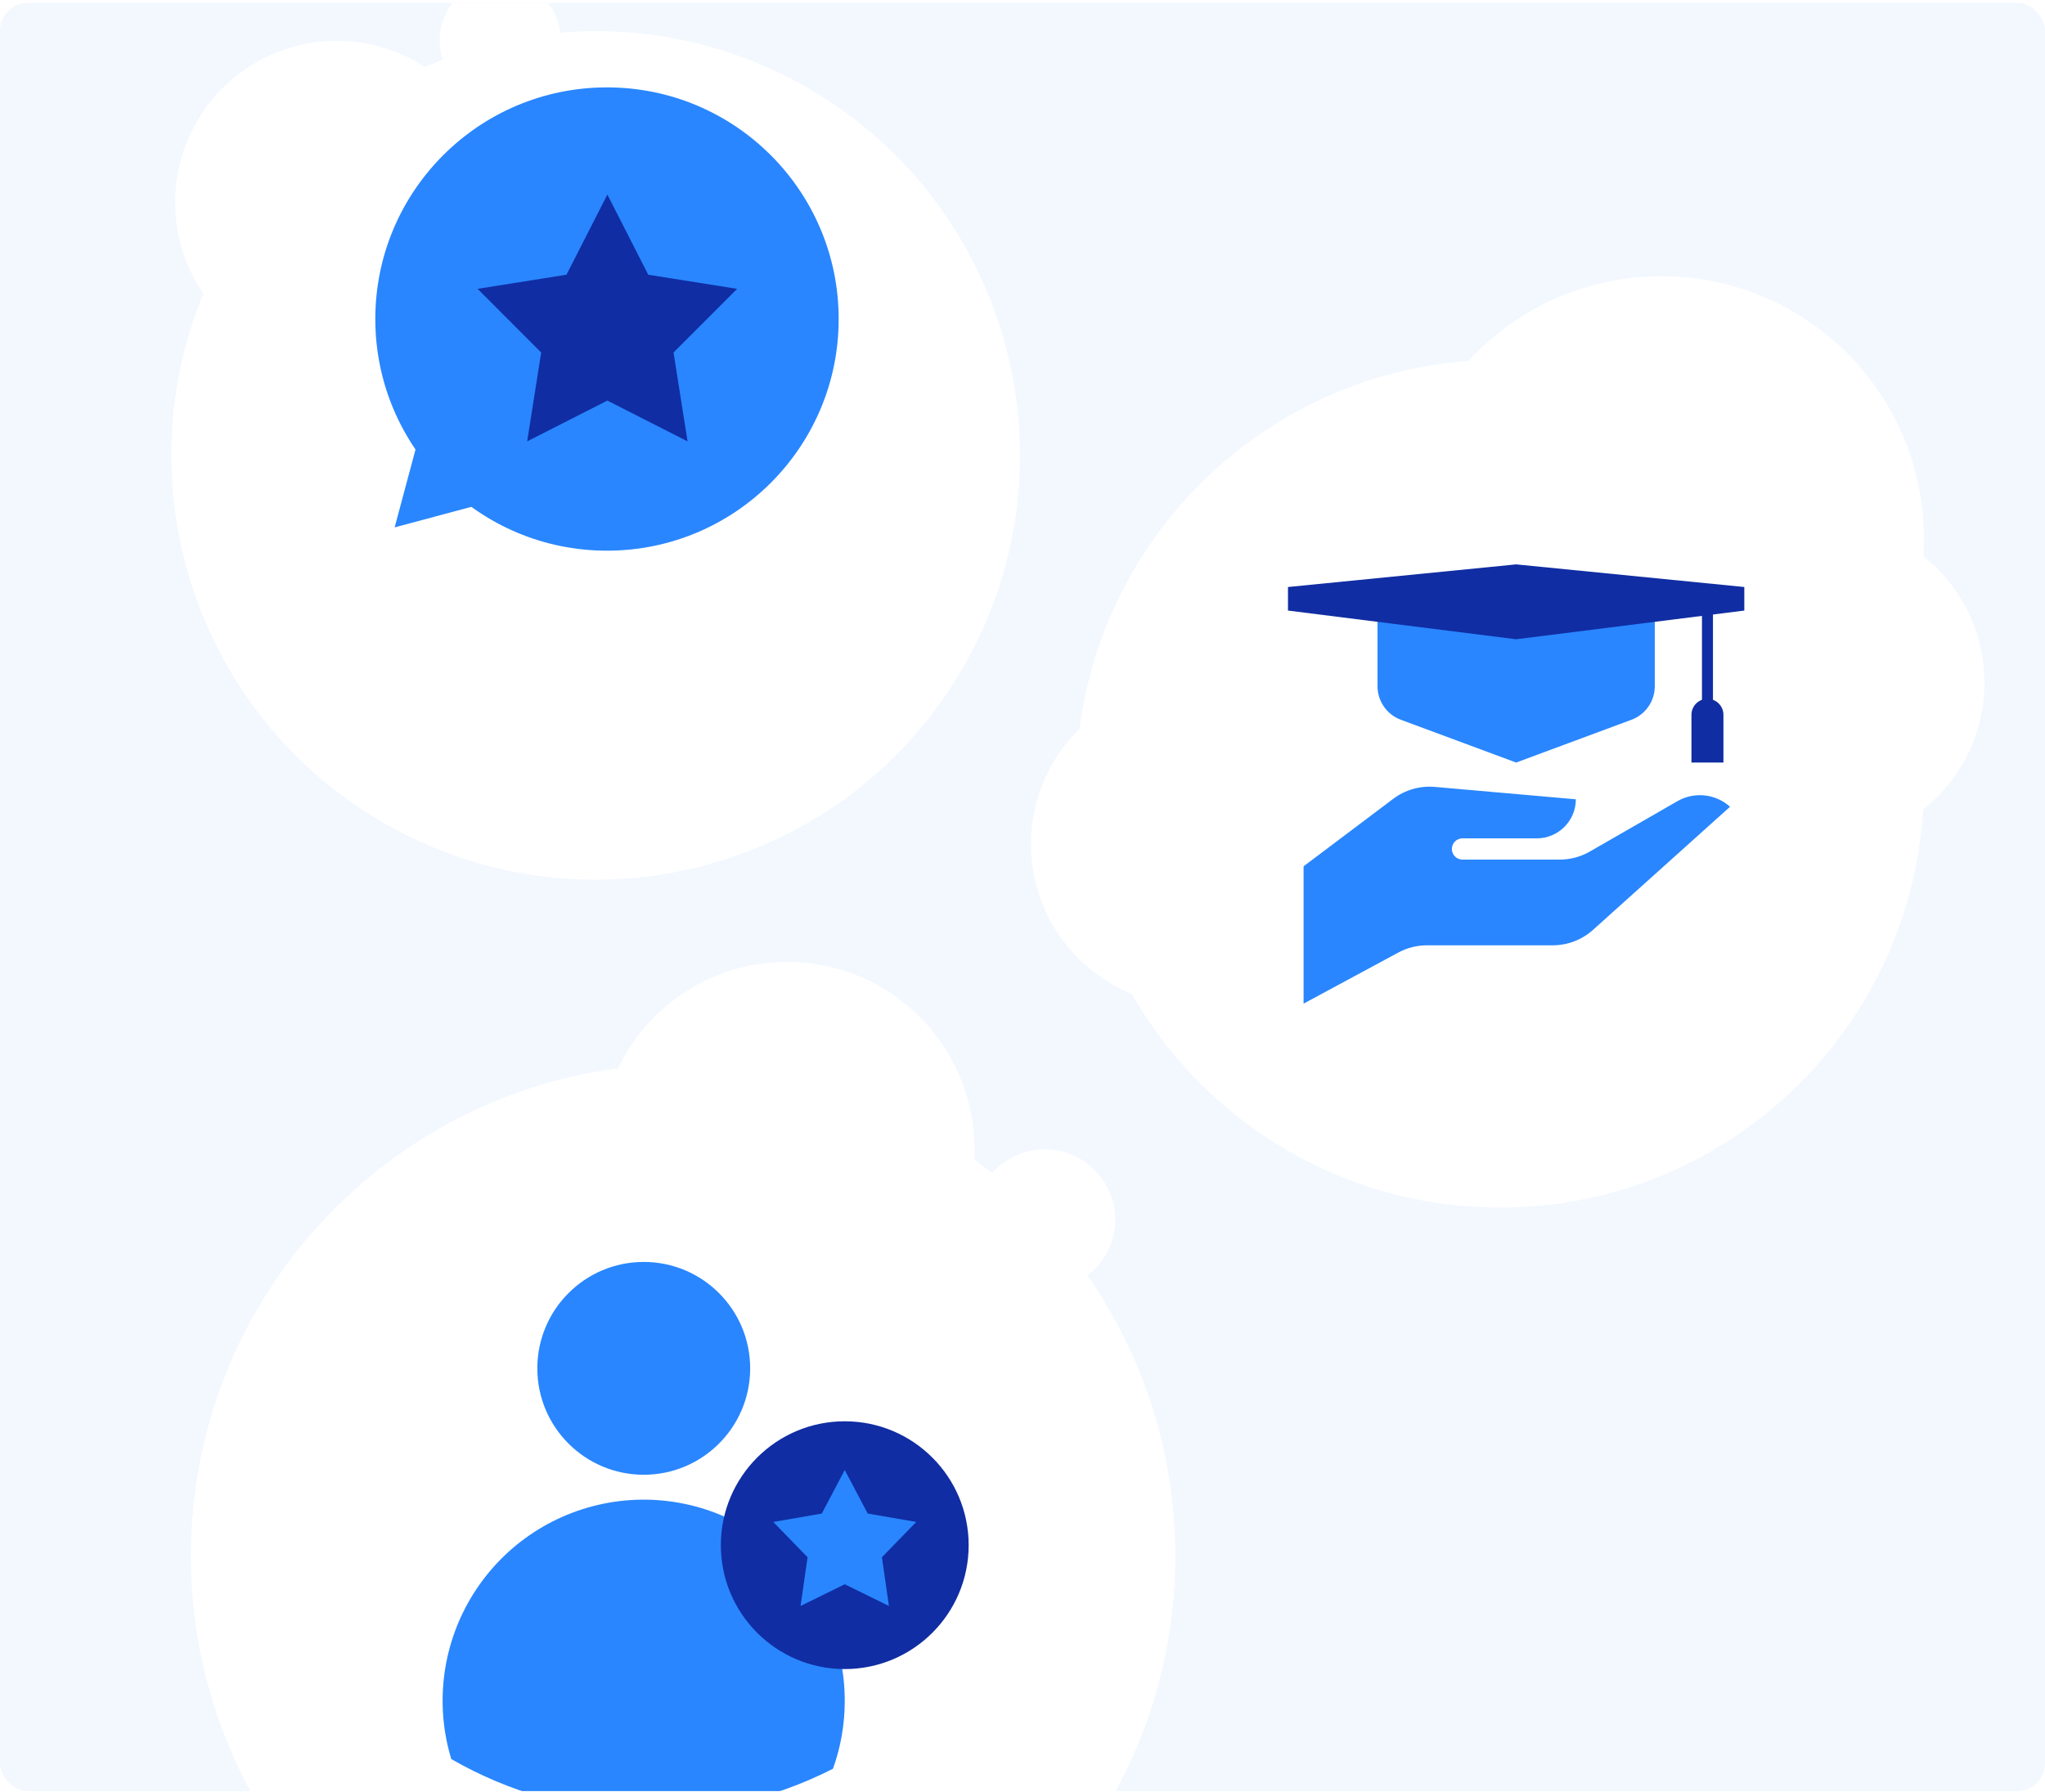 <?xml version="1.0" encoding="utf-8"?>
<svg xmlns="http://www.w3.org/2000/svg" fill="none" height="517" viewBox="0 0 590 517" width="590">
<g clip-path="url(#clip0_1248_61731)">
<rect fill="#F3F8FF" height="516" rx="8" width="590" y="0.824"/>
<g filter="url(#filter0_dd_1248_61731)">
<path d="M129.191 -31.599C134.018 -39.96 144.708 -42.824 153.069 -37.997C161.429 -33.17 164.293 -22.48 159.466 -14.12C154.64 -5.76 143.949 -2.895 135.589 -7.722C127.229 -12.549 124.364 -23.239 129.191 -31.599Z" fill="white"/>
<path d="M56.779 0.599C69.65 -21.696 98.158 -29.334 120.452 -16.462C142.746 -3.591 150.384 24.916 137.513 47.211C124.641 69.505 96.134 77.143 73.84 64.272C51.546 51.4 43.907 22.893 56.779 0.599Z" fill="white"/>
<path d="M65.888 35.718C99.676 -22.805 174.508 -42.856 233.03 -9.068C291.552 24.72 311.603 99.552 277.816 158.074C244.028 216.596 169.196 236.647 110.674 202.859C52.152 169.072 32.1 94.24 65.888 35.718Z" fill="white"/>
<path d="M65.888 35.718C99.676 -22.805 174.508 -42.856 233.03 -9.068C291.552 24.72 311.603 99.552 277.816 158.074C244.028 216.596 169.196 236.647 110.674 202.859C52.152 169.072 32.1 94.24 65.888 35.718Z" fill="white"/>
</g>
<circle cx="175.122" cy="92.056" fill="#2986FF" r="66.842"/>
<path d="M113.858 152.175L139.251 145.371L120.662 126.782L113.858 152.175Z" fill="#2986FF"/>
<path d="M175.227 56.145L187.027 79.268L212.664 83.345L194.32 101.713L198.364 127.355L175.227 115.585L152.09 127.355L156.134 101.713L137.79 83.345L163.427 79.268L175.227 56.145Z" fill="#102DA3"/>
<g filter="url(#filter1_dd_1248_61731)">
<path d="M301.438 291.593C312.638 291.593 321.718 300.673 321.718 311.873C321.718 323.073 312.638 332.152 301.438 332.152C290.238 332.152 281.158 323.073 281.158 311.873C281.158 300.673 290.238 291.593 301.438 291.593Z" fill="white"/>
<path d="M227.08 237.514C256.947 237.514 281.159 261.726 281.159 291.593C281.159 321.46 256.947 345.672 227.08 345.672C197.213 345.672 173.001 321.46 173.001 291.593C173.001 261.726 197.213 237.514 227.08 237.514Z" fill="white"/>
<path d="M197.078 267.039C275.479 267.039 339.036 330.596 339.036 408.997C339.036 487.398 275.479 550.955 197.078 550.955C118.677 550.955 55.12 487.398 55.12 408.997C55.12 330.596 118.677 267.039 197.078 267.039Z" fill="white"/>
<path d="M197.078 267.039C275.479 267.039 339.036 330.596 339.036 408.997C339.036 487.399 275.479 550.955 197.078 550.955C118.677 550.955 55.12 487.398 55.12 408.997C55.12 330.596 118.677 267.039 197.078 267.039Z" fill="white"/>
<path d="M185.727 385.495C202.684 385.495 216.43 371.749 216.43 354.792C216.43 337.835 202.684 324.088 185.727 324.088C168.77 324.088 155.023 337.835 155.023 354.792C155.023 371.749 168.77 385.495 185.727 385.495Z" fill="#2986FF"/>
<path d="M243.718 450.803C243.723 457.457 242.574 464.061 240.322 470.322C223.187 479.072 204.137 483.401 184.904 482.913C165.671 482.426 146.865 477.138 130.196 467.531C127.774 459.549 127.102 451.139 128.226 442.875C129.35 434.61 132.242 426.685 136.707 419.64C141.171 412.594 147.102 406.594 154.096 402.049C161.089 397.504 168.98 394.52 177.232 393.302C185.483 392.083 193.9 392.658 201.909 394.987C209.917 397.317 217.33 401.346 223.64 406.8C229.951 412.254 235.011 419.004 238.476 426.591C241.941 434.178 243.729 442.423 243.718 450.764V450.803Z" fill="#2986FF"/>
<circle cx="243.718" cy="405.816" fill="#102DA3" r="35.748"/>
<path d="M243.717 384.128L250.346 396.692L264.343 399.114L254.442 409.3L256.465 423.361L243.717 417.093L230.969 423.361L232.991 409.3L223.091 399.114L237.088 396.692L243.717 384.128Z" fill="#2986FF"/>
</g>
<g filter="url(#filter2_dd_1248_61731)">
<path d="M525.936 124.247C551.668 124.247 572.527 145.107 572.527 170.838C572.527 196.57 551.668 217.43 525.936 217.43C500.204 217.43 479.345 196.57 479.345 170.838C479.345 145.107 500.204 124.247 525.936 124.247Z" fill="white"/>
<path d="M344.06 170.838C369.792 170.838 390.652 191.698 390.652 217.43C390.652 243.162 369.792 264.021 344.06 264.021C318.328 264.021 297.469 243.162 297.469 217.43C297.469 191.698 318.328 170.838 344.06 170.838Z" fill="white"/>
<path d="M479.346 53.553C521.16 53.553 555.057 87.45 555.057 129.264C555.057 171.078 521.16 204.975 479.346 204.975C437.532 204.975 403.635 171.078 403.635 129.264C403.635 87.45 437.532 53.553 479.346 53.553Z" fill="white"/>
<path d="M432.754 77.656C500.3 77.656 555.056 132.413 555.056 199.958C555.056 267.504 500.3 322.261 432.754 322.261C365.208 322.261 310.451 267.504 310.451 199.958C310.451 132.413 365.208 77.656 432.754 77.656Z" fill="white"/>
<path d="M401.959 204.342L376.094 223.813V263.439L403.43 248.696C405.973 247.325 408.816 246.607 411.704 246.607H447.963C452.265 246.607 456.414 245.017 459.613 242.142L499.132 206.63C494.949 202.865 488.819 202.217 483.94 205.023L458.68 219.555C456.036 221.076 453.039 221.877 449.988 221.877H421.94C420.248 221.877 418.876 220.505 418.876 218.812C418.876 217.12 420.248 215.748 421.94 215.748H443.372C449.598 215.748 454.644 210.701 454.644 204.476L413.967 200.904C409.677 200.527 405.4 201.752 401.959 204.342Z" fill="#2986FF"/>
<path d="M397.424 147.242H477.423V171.845C477.423 176.164 474.736 180.027 470.687 181.53L437.423 193.874L404.16 181.53C400.111 180.027 397.424 176.164 397.424 171.845V147.242Z" fill="#2986FF"/>
<rect fill="#102DA3" height="33.723" width="3.173" x="491.031" y="143.223"/>
<path d="M487.998 180.104C487.998 177.556 490.063 175.491 492.611 175.491C495.159 175.491 497.224 177.556 497.224 180.104V193.87H487.998V180.104Z" fill="#102DA3"/>
<path d="M371.594 143.222L437.42 136.693L503.246 143.222V150.02L437.42 158.302L371.594 150.02V143.222Z" fill="#102DA3"/>
</g>
</g>
<defs>
<filter color-interpolation-filters="sRGB" filterUnits="userSpaceOnUse" height="340.141" id="filter0_dd_1248_61731" width="325.28" x="9.212" y="-60.474">
<feFlood flood-opacity="0" result="BackgroundImageFix"/>
<feColorMatrix in="SourceAlpha" result="hardAlpha" type="matrix" values="0 0 0 0 0 0 0 0 0 0 0 0 0 0 0 0 0 0 127 0"/>
<feOffset dy="14.38"/>
<feGaussianBlur stdDeviation="7.19"/>
<feColorMatrix type="matrix" values="0 0 0 0 0.2 0 0 0 0 0.2 0 0 0 0 0.2 0 0 0 0.1 0"/>
<feBlend in2="BackgroundImageFix" mode="normal" result="effect1_dropShadow_1248_61731"/>
<feColorMatrix in="SourceAlpha" result="hardAlpha" type="matrix" values="0 0 0 0 0 0 0 0 0 0 0 0 0 0 0 0 0 0 127 0"/>
<feOffset dy="20.132"/>
<feGaussianBlur stdDeviation="20.132"/>
<feColorMatrix type="matrix" values="0 0 0 0 0.2 0 0 0 0 0.2 0 0 0 0 0.2 0 0 0 0.15 0"/>
<feBlend in2="effect1_dropShadow_1248_61731" mode="normal" result="effect2_dropShadow_1248_61731"/>
<feBlend in="SourceGraphic" in2="effect2_dropShadow_1248_61731" mode="normal" result="shape"/>
</filter>
<filter color-interpolation-filters="sRGB" filterUnits="userSpaceOnUse" height="406.869" id="filter1_dd_1248_61731" width="377.344" x="8.407" y="214.157">
<feFlood flood-opacity="0" result="BackgroundImageFix"/>
<feColorMatrix in="SourceAlpha" result="hardAlpha" type="matrix" values="0 0 0 0 0 0 0 0 0 0 0 0 0 0 0 0 0 0 127 0"/>
<feOffset dy="16.683"/>
<feGaussianBlur stdDeviation="8.342"/>
<feColorMatrix type="matrix" values="0 0 0 0 0.2 0 0 0 0 0.2 0 0 0 0 0.2 0 0 0 0.1 0"/>
<feBlend in2="BackgroundImageFix" mode="normal" result="effect1_dropShadow_1248_61731"/>
<feColorMatrix in="SourceAlpha" result="hardAlpha" type="matrix" values="0 0 0 0 0 0 0 0 0 0 0 0 0 0 0 0 0 0 127 0"/>
<feOffset dy="23.357"/>
<feGaussianBlur stdDeviation="23.357"/>
<feColorMatrix type="matrix" values="0 0 0 0 0.2 0 0 0 0 0.2 0 0 0 0 0.2 0 0 0 0.15 0"/>
<feBlend in2="effect1_dropShadow_1248_61731" mode="normal" result="effect2_dropShadow_1248_61731"/>
<feBlend in="SourceGraphic" in2="effect2_dropShadow_1248_61731" mode="normal" result="shape"/>
</filter>
<filter color-interpolation-filters="sRGB" filterUnits="userSpaceOnUse" height="329.739" id="filter2_dd_1248_61731" width="336.09" x="266.953" y="38.295">
<feFlood flood-opacity="0" result="BackgroundImageFix"/>
<feColorMatrix in="SourceAlpha" result="hardAlpha" type="matrix" values="0 0 0 0 0 0 0 0 0 0 0 0 0 0 0 0 0 0 127 0"/>
<feOffset dy="10.899"/>
<feGaussianBlur stdDeviation="5.449"/>
<feColorMatrix type="matrix" values="0 0 0 0 0.2 0 0 0 0 0.2 0 0 0 0 0.2 0 0 0 0.1 0"/>
<feBlend in2="BackgroundImageFix" mode="normal" result="effect1_dropShadow_1248_61731"/>
<feColorMatrix in="SourceAlpha" result="hardAlpha" type="matrix" values="0 0 0 0 0 0 0 0 0 0 0 0 0 0 0 0 0 0 127 0"/>
<feOffset dy="15.258"/>
<feGaussianBlur stdDeviation="15.258"/>
<feColorMatrix type="matrix" values="0 0 0 0 0.2 0 0 0 0 0.2 0 0 0 0 0.2 0 0 0 0.15 0"/>
<feBlend in2="effect1_dropShadow_1248_61731" mode="normal" result="effect2_dropShadow_1248_61731"/>
<feBlend in="SourceGraphic" in2="effect2_dropShadow_1248_61731" mode="normal" result="shape"/>
</filter>
<clipPath id="clip0_1248_61731">
<rect fill="white" height="516" rx="8" width="590" y="0.824"/>
</clipPath>
</defs>
</svg>